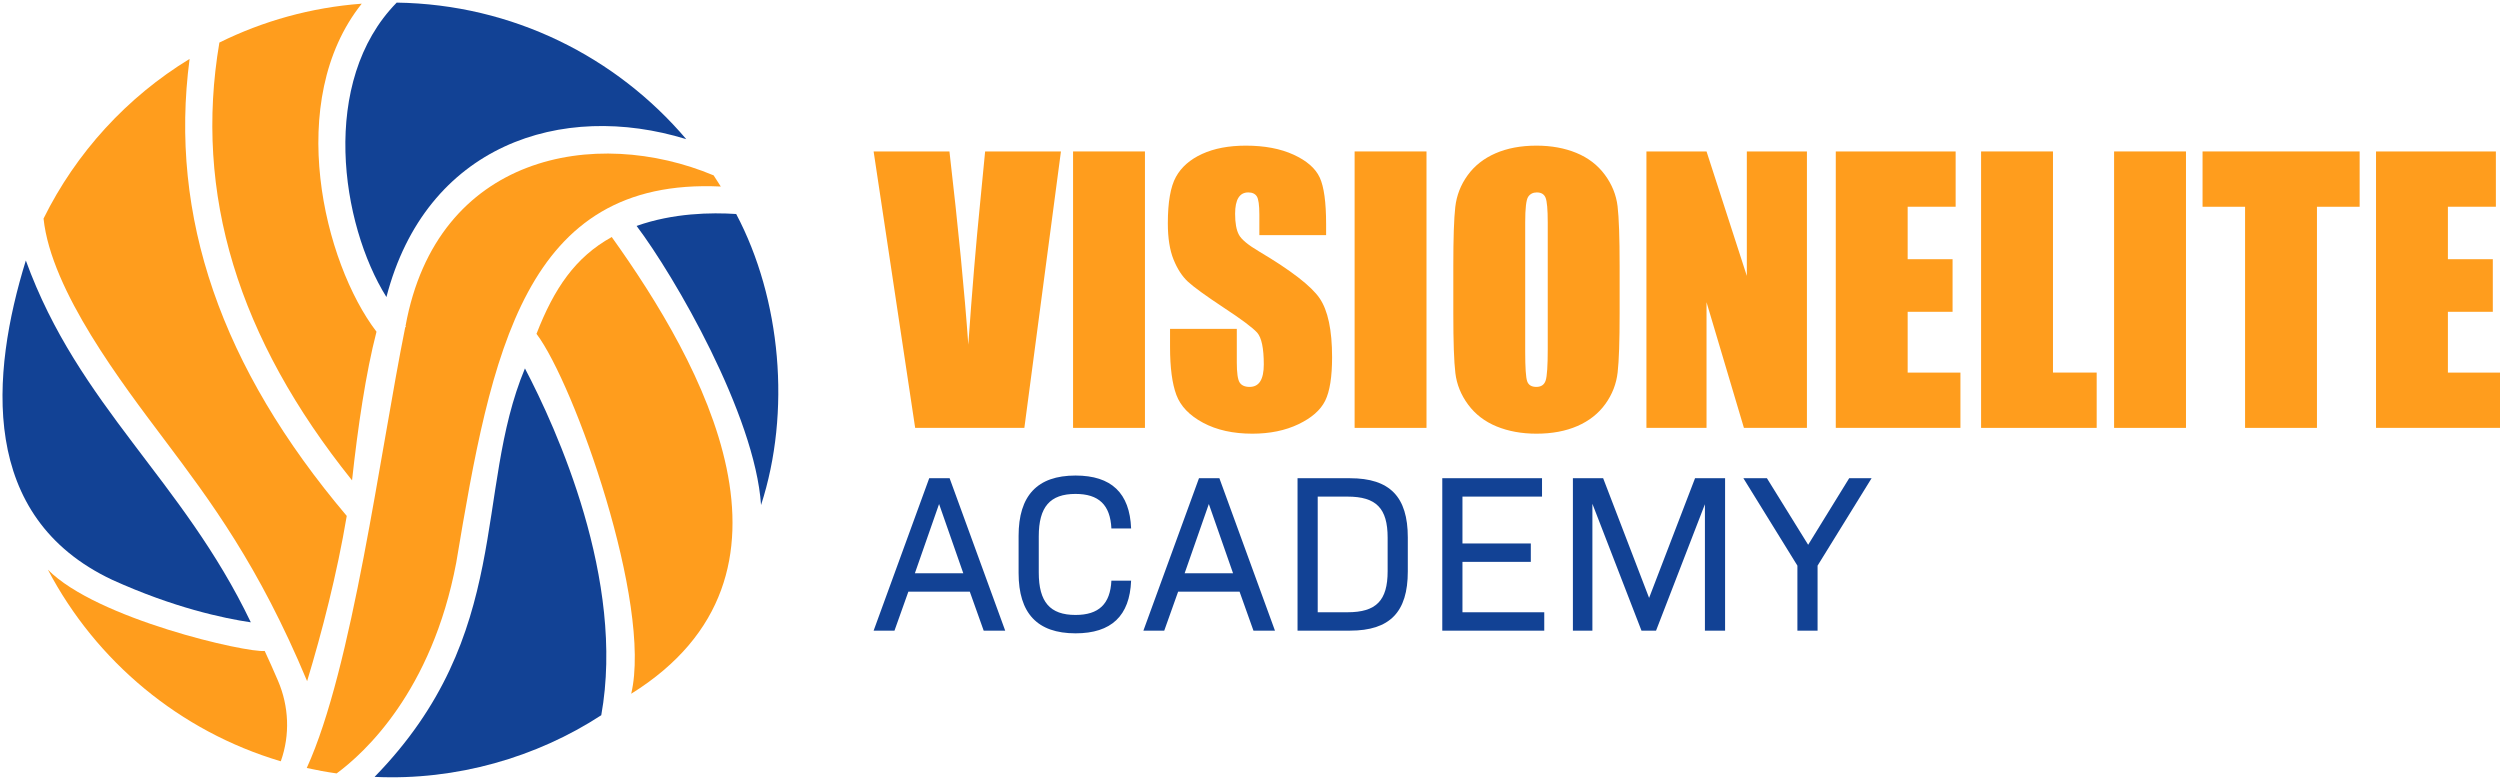 <?xml version="1.0" encoding="UTF-8"?>
<svg id="Layer_1" xmlns="http://www.w3.org/2000/svg" version="1.1" viewBox="0 0 1000 312">
  <!-- Generator: Adobe Illustrator 29.5.1, SVG Export Plug-In . SVG Version: 2.1.0 Build 141)  -->
  <g>
    <path d="M65.598,175.667c18.661,24.812,37.904,50.462,57.249,96.795,5.96-19.729,11.934-42.77,15.853-66.093-50.302-59.445-71.169-119.816-62.861-182.805-25.03,15.266-45.37,37.442-58.422,63.863,3.049,29.018,31.738,66.323,48.18,88.241Z" fill="#ff9d1d"/>
    <path d="M105.879,260.381c-7.088.828-67.235-12.768-86.721-32.503,19.255,36.668,52.752,64.66,93.157,76.637.017-.048.034-.096.051-.145,3.697-10.421,3.2-21.875-1.154-32.039-1.782-4.16-3.559-8.137-5.333-11.951Z" fill="#ff9d1d"/>
    <path d="M140.821,192.147c2.293-21.164,5.531-43.118,9.78-59.458-21.091-27.583-36.822-92.417-5.905-131.215-20.326,1.521-39.556,6.942-56.942,15.551-10.245,60.339,7.355,118.174,53.067,175.122Z" fill="#ff9d1d"/>
    <path d="M254.64,90.373c15.115,20.012,47.352,75.54,49.777,111.647,12.081-37.225,8.031-82.436-9.941-116.419-9.886-.653-25.206-.426-39.836,4.771Z" fill="#124295"/>
    <path d="M154.569,118.818c15.806-60.893,70.078-78.533,119.932-63.16C246.533,22.761,205.083,1.713,158.679,1.045c-30.923,31.478-22.377,88.574-4.11,117.773Z" fill="#124295"/>
    <path d="M182.487,225.1c14.064-84.171,27.17-154.228,105.826-150.488-.929-1.504-1.881-2.992-2.86-4.461-47.204-19.783-110.755-8.475-123.245,60.283.06.076.121.17.181.245l-.305.241c-10.148,50.443-21.112,136.304-39.387,176.277,3.933.873,7.918,1.603,11.957,2.171,11.011-8.104,38.051-32.682,47.833-84.268Z" fill="#ff9d1d"/>
    <path d="M44.842,231.909c24.601,11.174,44.556,15.412,55.484,17.019C72.98,191.797,31.514,162.516,10.334,104.199c-14.084,45.611-18.825,102.57,34.508,127.709Z" fill="#124295"/>
    <path d="M209.976,147.363c-20.577,49.301-4.472,106.295-60.143,163.39,32.766,1.548,64.894-7.866,90.673-24.664,9.721-53.983-17.948-114.738-30.53-138.726Z" fill="#124295"/>
    <path d="M244.695,94.809c-14.589,8.074-23.042,20.554-30.1,38.72,15.162,20.048,46.39,108.067,37.886,143.973,76.1-47.419,28.219-132.328-7.786-182.693Z" fill="#ff9d1d"/>
  </g>
  <g>
    <g>
      <path d="M424.377,60.578l-14.635,110.576h-43.676l-16.615-110.576h30.326c3.522,30.456,6.04,56.231,7.545,77.314,1.489-21.308,3.062-40.227,4.734-56.754l1.996-20.56h30.326Z" fill="#ff9d1d"/>
      <path d="M457.979,60.578v110.576h-28.753V60.578h28.753Z" fill="#ff9d1d"/>
      <path d="M530.445,94.044h-26.705v-8.198c0-3.825-.345-6.26-1.024-7.305-.684-1.05-1.824-1.573-3.417-1.573-1.729,0-3.041.705-3.924,2.121-.888,1.411-1.332,3.553-1.332,6.422,0,3.694.496,6.474,1.494,8.339.956,1.871,3.663,4.123,8.125,6.761,12.801,7.597,20.863,13.831,24.186,18.7,3.323,4.875,4.985,12.728,4.985,23.565,0,7.879-.919,13.684-2.764,17.415-1.844,3.736-5.408,6.866-10.69,9.395-5.282,2.524-11.427,3.788-18.439,3.788-7.696,0-14.264-1.458-19.703-4.368-5.444-2.916-9.008-6.625-10.69-11.134s-2.529-10.905-2.529-19.191v-7.242h26.705v13.454c0,4.143.376,6.808,1.129,7.994.752,1.181,2.085,1.776,3.997,1.776s3.334-.752,4.269-2.257c.93-1.5,1.4-3.731,1.4-6.693,0-6.51-.888-10.769-2.665-12.77-1.824-2.001-6.307-5.35-13.454-10.042-7.148-4.734-11.887-8.172-14.207-10.309-2.32-2.142-4.248-5.1-5.774-8.882-1.526-3.778-2.283-8.606-2.283-14.478,0-8.47,1.076-14.661,3.239-18.575,2.163-3.919,5.659-6.981,10.487-9.186,4.823-2.21,10.654-3.313,17.483-3.313,7.467,0,13.831,1.207,19.092,3.616,5.256,2.414,8.741,5.455,10.45,9.118,1.703,3.668,2.56,9.896,2.56,18.679v4.373Z" fill="#ff9d1d"/>
      <path d="M570.599,60.578v110.576h-28.753V60.578h28.753Z" fill="#ff9d1d"/>
      <path d="M647.85,125.326c0,11.108-.261,18.977-.789,23.596-.522,4.624-2.163,8.846-4.917,12.671s-6.474,6.761-11.166,8.809-10.152,3.072-16.391,3.072c-5.92,0-11.234-.967-15.947-2.9-4.713-1.938-8.506-4.838-11.375-8.71-2.869-3.872-4.572-8.083-5.12-12.634s-.82-12.524-.82-23.904v-18.92c0-11.108.261-18.977.784-23.596.528-4.624,2.163-8.846,4.922-12.671,2.754-3.825,6.474-6.761,11.166-8.809,4.687-2.048,10.152-3.072,16.391-3.072,5.92,0,11.234.967,15.947,2.9,4.713,1.938,8.506,4.838,11.375,8.71s4.572,8.083,5.12,12.634c.543,4.551.82,12.524.82,23.904v18.92ZM619.097,88.992c0-5.147-.287-8.438-.857-9.87-.57-1.437-1.74-2.153-3.516-2.153-1.5,0-2.654.58-3.448,1.745-.799,1.16-1.197,4.588-1.197,10.278v51.633c0,6.422.261,10.382.789,11.882.522,1.505,1.74,2.257,3.652,2.257,1.954,0,3.208-.867,3.757-2.597.543-1.729.82-5.852.82-12.362v-50.813Z" fill="#ff9d1d"/>
      <path d="M722.771,60.578v110.576h-25.2l-14.959-50.27v50.27h-24.04V60.578h24.04l16.119,49.789v-49.789h24.04Z" fill="#ff9d1d"/>
      <path d="M734.313,60.578h47.944v22.128h-19.191v20.968h17.964v21.036h-17.964v24.317h21.104v22.128h-49.857V60.578Z" fill="#ff9d1d"/>
      <path d="M821.189,60.578v88.449h17.483v22.128h-46.236V60.578h28.753Z" fill="#ff9d1d"/>
      <path d="M874.39,60.578v110.576h-28.753V60.578h28.753Z" fill="#ff9d1d"/>
      <path d="M943.856,60.578v22.128h-17.075v88.449h-28.753v-88.449h-17.007v-22.128h62.836Z" fill="#ff9d1d"/>
      <path d="M950.408,60.578h47.944v22.128h-19.191v20.968h17.964v21.036h-17.964v24.317h21.104v22.128h-49.857V60.578Z" fill="#ff9d1d"/>
    </g>
    <g>
      <path d="M371.687,191.29h8.159l22.231,60.965h-8.604l-5.558-15.598h-24.567l-5.558,15.598h-8.339l22.236-60.965ZM385.314,229.304l-9.685-27.704-9.68,27.704h19.364Z" fill="#124295"/>
      <path d="M407.439,229.214v-14.882c0-16.048,7.444-24.117,22.771-24.117,14.347,0,21.696,6.993,22.236,21.161h-7.889c-.45-9.415-5.023-13.807-14.347-13.807-10.22,0-14.702,5.197-14.702,16.943v14.522c0,11.746,4.482,16.943,14.702,16.943,9.325,0,13.897-4.392,14.347-13.717h7.889c-.54,14.077-7.889,21.07-22.236,21.07-15.327,0-22.771-8.069-22.771-24.117Z" fill="#124295"/>
      <path d="M479.593,191.29h8.159l22.231,60.965h-8.604l-5.558-15.598h-24.567l-5.558,15.598h-8.339l22.236-60.965ZM493.22,229.304l-9.685-27.704-9.68,27.704h19.364Z" fill="#124295"/>
      <path d="M519.016,191.29h20.98c15.958,0,23.126,7.444,23.126,23.667v13.632c0,16.223-7.168,23.667-23.126,23.667h-20.98v-60.965ZM539.006,244.901c11.476,0,16.048-4.662,16.048-16.403v-13.452c0-11.741-4.572-16.403-16.048-16.403h-11.921v46.258h11.921Z" fill="#124295"/>
      <path d="M576.914,191.29h39.895v7.354h-31.826v18.734h27.343v7.354h-27.343v20.17h32.721v7.354h-40.79v-60.965Z" fill="#124295"/>
      <path d="M629.158,191.29h12.101l18.379,47.873,18.379-47.873h12.016v60.965h-8.069v-50.565l-19.545,50.565h-5.828l-19.635-50.745v50.745h-7.799v-60.965Z" fill="#124295"/>
      <path d="M718.961,226.257l-21.606-34.967h9.415l16.493,26.628,16.408-26.628h8.964l-21.606,34.967v25.998h-8.069v-25.998Z" fill="#124295"/>
    </g>
  </g>
</svg>